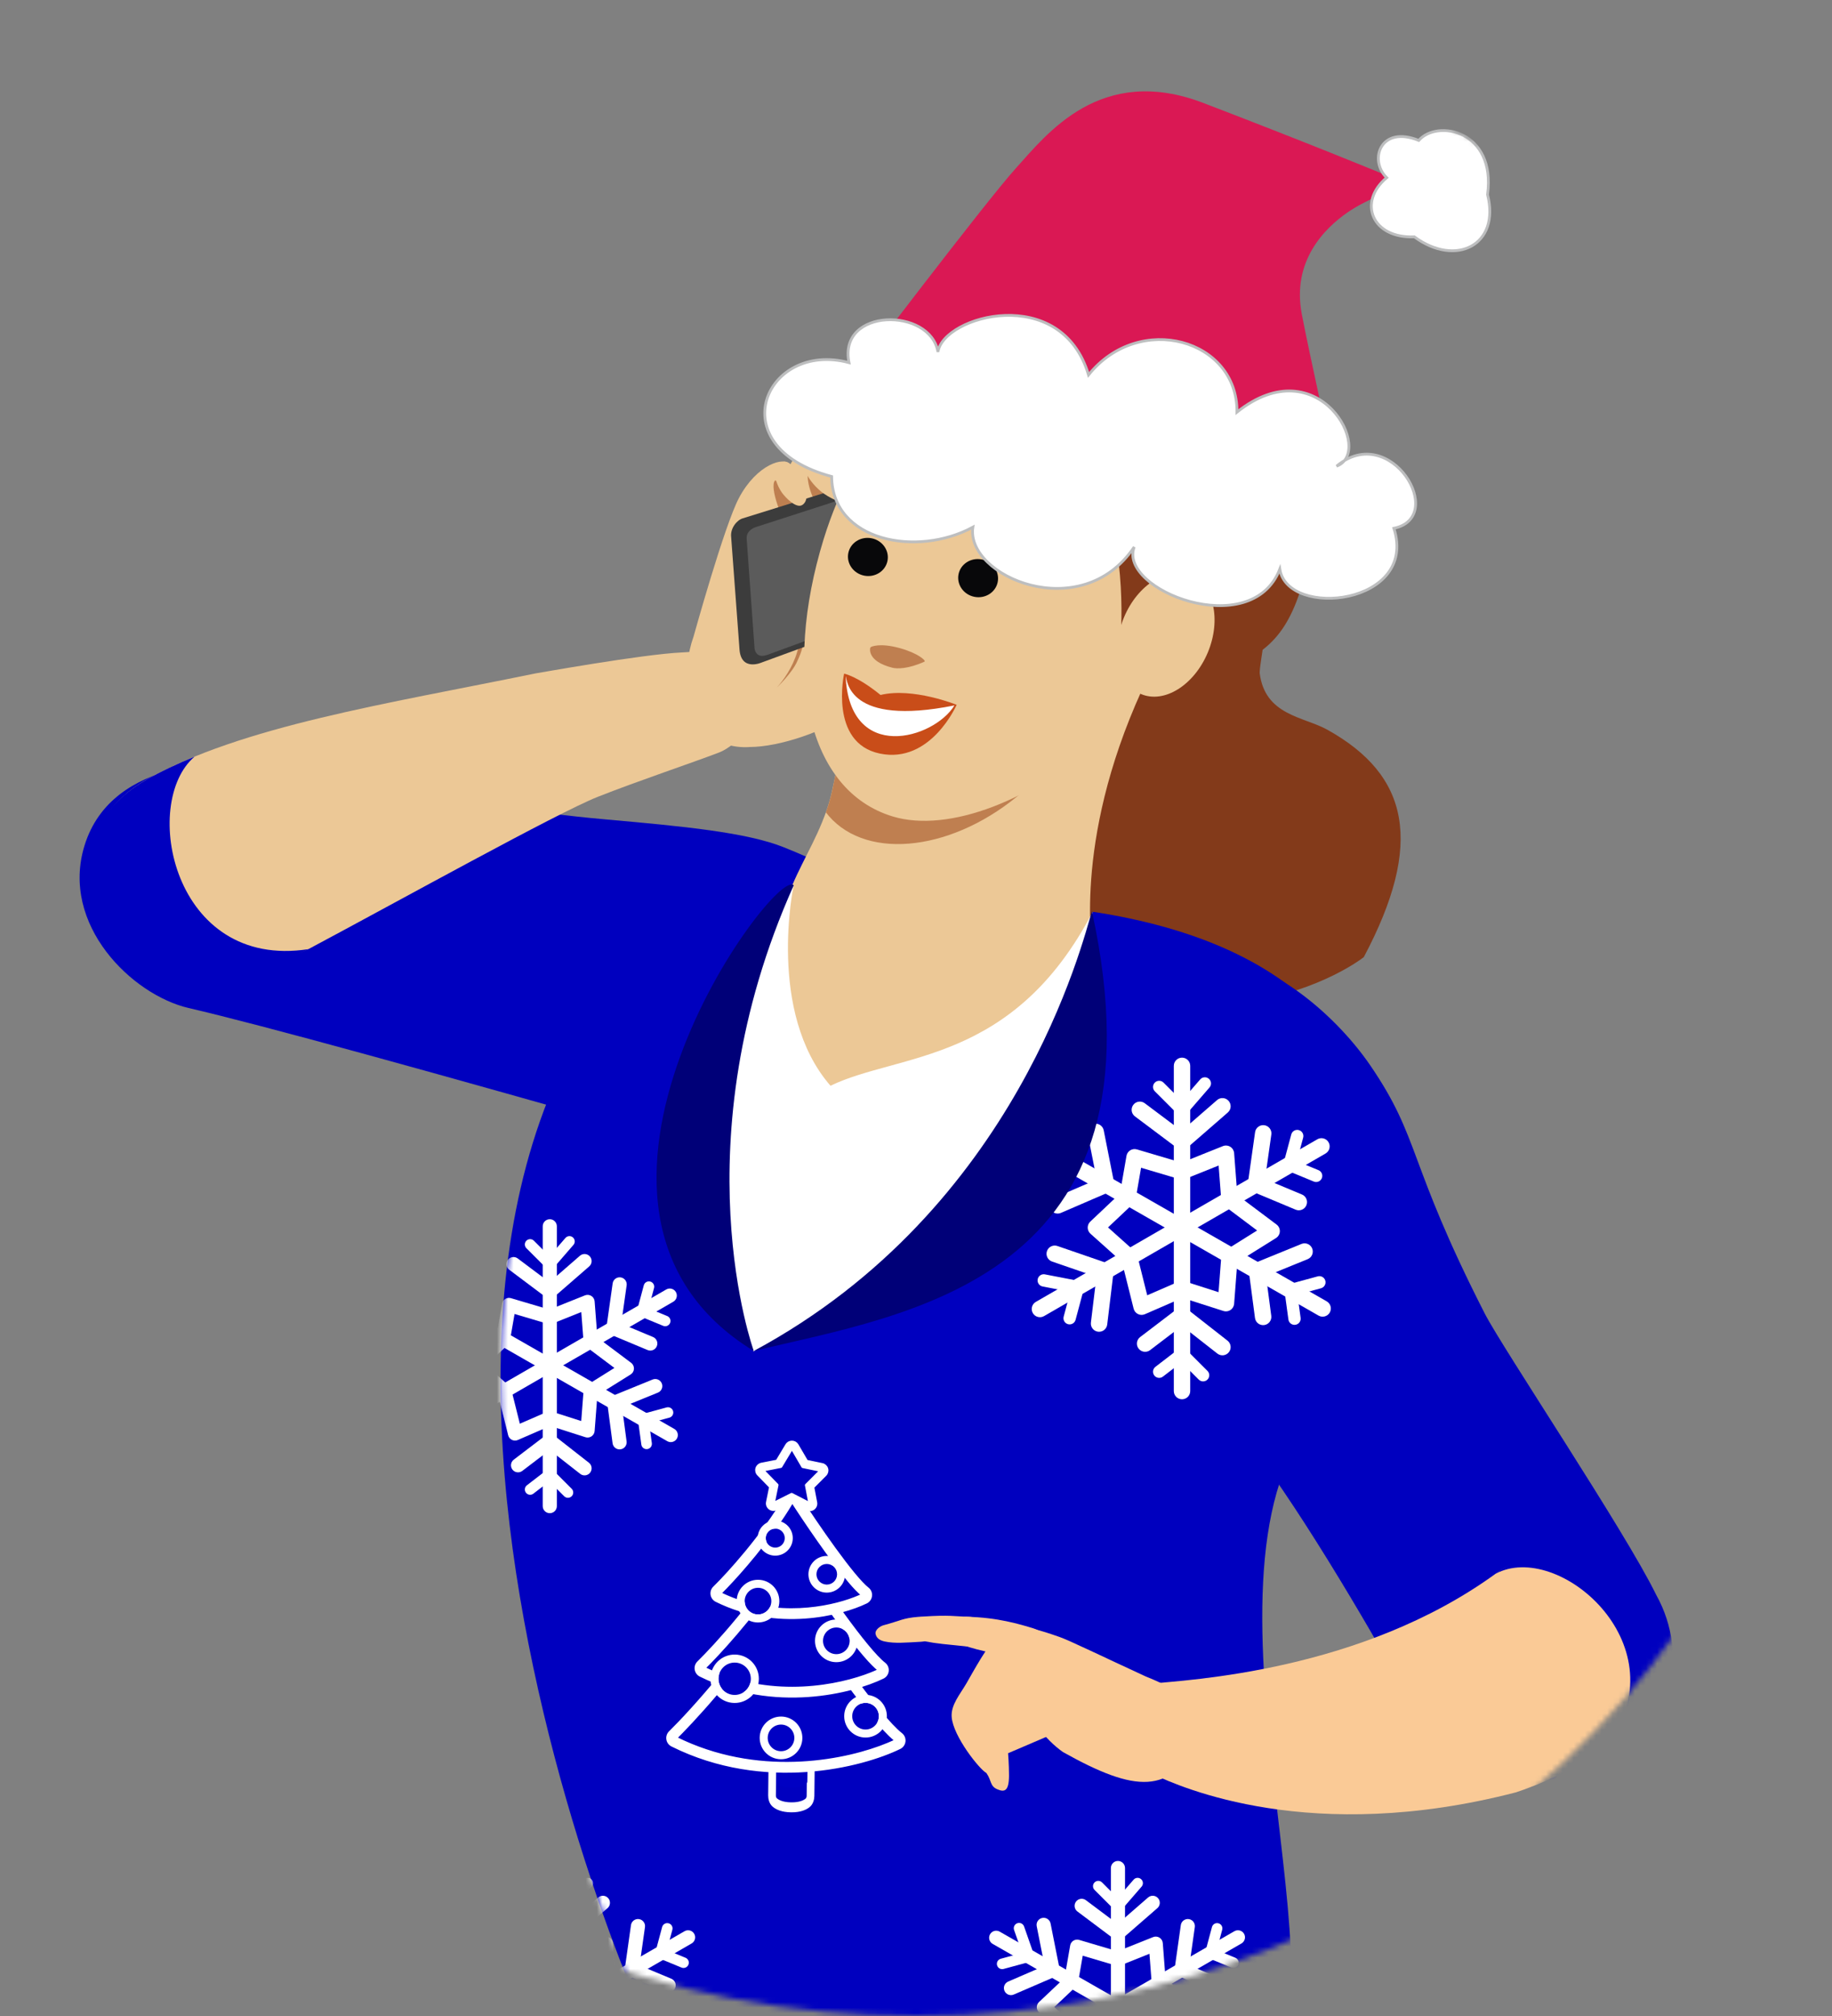 <svg width="330" height="363" viewBox="0 0 330 363" fill="none" xmlns="http://www.w3.org/2000/svg">
<rect x="0" y="0" width="330" height="363" fill="#808080" stroke="none"/>
<mask id="mask0_8312_13791" style="mask-type:alpha" maskUnits="userSpaceOnUse" x="0" y="0" width="330" height="363">
<path d="M0.123 205.999C0.246 185.166 4.669 165.148 12.655 146.992C15.235 140.824 21.623 136.867 28.626 136.867L49.5 111C58.96 111 58 107.962 58 99L91.284 77.395C91.284 70.761 58.877 28.171 65.266 25.727C72.018 23.062 115.854 7.228 122.7 5.513C135.288 2.36 164.479 0.528 180.634 0L215.594 5.513C239.287 5.513 237.185 12.623 257.546 21.133C315.525 45.365 330 142.784 330 206.697C330 293.054 256.162 363 165 363C73.838 363 0 293.054 0 206.697L0.123 205.999Z" fill="#ECF5FB"/>
</mask>
<g mask="url(#mask0_8312_13791)">
<path d="M169.49 332.411C209.305 332.411 249.425 369.867 249.725 421.333C247.384 468.47 209.353 424.015 172.292 424.015C120.204 424.021 116.013 425.213 116.013 425.213C116.013 425.213 110.624 334.207 169.49 332.411Z" fill="#20201E"/>
<path d="M108.968 147.532C82.295 145.167 52.634 138.037 47.617 137.528C41.791 136.935 20.243 136.049 15.232 152.226C10.801 166.524 23.812 179.139 33.954 181.498C47.078 184.545 77.026 192.778 122.044 205.62C138.556 216.253 138.76 222.953 159.661 219.319C176.33 216.421 181.706 190.443 176.808 180.989C172.013 171.733 163.493 161.507 141.239 152.58C134.539 149.885 123.193 148.79 108.968 147.532Z" fill="#0000BF"/>
<path d="M26.39 140.374C43.597 130.705 69.504 126.777 96.452 121.257C96.416 121.281 115.749 117.79 122.855 117.479C129.286 117.198 132.938 115.078 135.979 123.472C137.961 128.938 132.728 134.273 129.513 135.5C124.652 137.362 114.958 140.601 107.696 143.469C100.433 146.337 71.988 162.143 55.571 170.891C32.898 181.015 21.564 176.477 17.05 166.478C15.068 162.084 13.182 147.798 26.39 140.374Z" fill="#ECC896"/>
<path d="M26.391 140.376C29.073 138.867 31.971 137.502 35.048 136.245C25.307 144.507 31.073 174.713 55.584 170.899C32.797 182.137 20.828 176.09 16.314 166.091C14.32 161.69 13.183 147.8 26.391 140.376Z" fill="#0000BF"/>
<path d="M160.167 88.809C159.311 90.323 153.198 88.533 153.198 88.533C157.892 97.646 152.713 107.303 155.114 114.098C155.904 116.332 158.581 110.859 164.454 108.674C166.49 107.914 173.357 108.177 173.076 110.081C172.71 112.584 167.998 112.009 163.34 117.439C159.257 122.199 159.808 123.642 154.282 127.725C148.762 131.815 140.17 134.503 135.087 134.503C135.087 134.503 130.004 135.066 127.184 131.683C123.849 127.683 122.669 120.954 124.938 114.595C124.974 114.494 130.453 94.664 133.123 89.635C136.308 83.636 141.29 82.091 142.361 83.672C143.631 80.929 146.013 80.582 147.947 81.995C150.228 83.66 150.157 83.917 150.701 85.132C151.492 82.39 152.599 80.923 153.893 80.433C156.162 79.582 162.634 84.444 160.167 88.809Z" fill="#ECC896"/>
<path d="M143.613 119.049C142.775 121.067 139.955 123.785 139.955 123.785C142.146 121.336 146.894 114.337 141.745 108.129C141.751 108.129 147.307 111.427 143.613 119.049Z" fill="#BE7F50"/>
<path d="M152.031 90.468C151.391 90.186 146.092 83.858 145.823 84.259C144.691 85.954 146.721 91.001 147.517 91.037C148.307 91.067 152.031 90.468 152.031 90.468Z" fill="#BE7F50"/>
<path d="M161.633 89.336C160.993 89.055 153.67 82.888 153.503 83.343C153.168 84.253 155.197 90.995 155.987 91.031C156.778 91.067 161.633 89.336 161.633 89.336Z" fill="#BE7F50"/>
<path d="M146.172 93.288C145.573 92.922 139.957 86.175 139.616 86.516C138.484 87.648 141.095 94.275 141.873 94.419C142.652 94.563 146.172 93.288 146.172 93.288Z" fill="#BE7F50"/>
<path d="M137.184 119.297C137.184 119.297 166.515 108.568 176.286 104.975C176.837 104.736 178.399 104.011 178.34 101.796L177.645 83.362C177.645 83.362 177.477 79.835 174.58 80.632L133.807 93.33C132.789 93.606 131.508 95.091 131.705 96.719L133.202 116.854C133.448 120.967 137.184 119.297 137.184 119.297Z" fill="#3C3C3C"/>
<path d="M134.51 97.167C134.337 95.718 135.51 95.072 136.414 94.82L159.854 87.252L174.163 82.63C175.684 82.211 176.66 82.546 176.858 84.109L177.522 101.777C177.582 103.579 176.193 104.118 175.684 104.304C172.349 105.477 166.668 107.531 160.722 109.692C149.867 113.638 138.127 117.949 138.127 117.949C136.678 118.386 136.097 117.727 135.923 116.811L134.51 97.167Z" fill="#5B5B5B"/>
<path d="M171.207 79.887C172.123 81.683 169.046 83.623 167.801 84.06C165.19 84.976 158.969 85 160.442 82.671C161.568 80.887 170.525 78.558 171.207 79.887Z" fill="#ECC896"/>
<path d="M163.409 87.875C163.176 89.414 159.23 88.27 158.075 87.695C155.327 86.336 151.591 82.762 153.758 80.601C155.369 78.996 163.954 84.229 163.409 87.875Z" fill="#ECC896"/>
<path d="M153.2 90.507C152.278 91.13 149.165 89.567 147.872 88.483C145.321 86.352 143.429 82.921 146.159 81.532C148.189 80.508 155.835 88.735 153.2 90.507Z" fill="#ECC896"/>
<path d="M144.601 90.872C143.463 91.728 141.451 89.531 140.9 88.777C139.595 86.974 138.631 83.544 141.188 83.125C143.086 82.813 146.84 89.19 144.601 90.872Z" fill="#ECC896"/>
<path d="M245.661 172.341C240.988 175.921 208.229 196.237 161.005 158.797C147.813 148.335 142.915 113.316 169.118 90.01C178.85 81.355 196.075 75.456 214.789 86.028C233.592 97.452 227.053 115.827 226.904 121.17C227.854 128.85 234.822 129.015 239.092 131.394C253.849 139.6 256.529 151.855 245.661 172.341Z" fill="#833A1A"/>
<path d="M157.851 102.751C155.989 108.403 151.02 138.411 149.541 143.817C147.924 149.727 144.751 154.558 142.775 159.258C132.387 183.931 119.377 193.499 129.059 204.366C146.439 223.878 197.301 178.932 196.534 168.904C195.912 160.719 195.642 136.034 216.597 104.9C223.692 87.939 167.389 73.797 157.851 102.751Z" fill="#ECC896"/>
<path d="M184.255 142.532C172.077 153.142 156.433 155.117 149.314 146.945C149.122 146.723 148.943 146.502 148.769 146.268C149.056 145.466 149.32 144.652 149.547 143.813C150.481 140.401 152.804 127.187 154.858 116.482C155.972 115.261 157.169 114.075 158.468 112.937C170.646 102.328 186.291 100.352 193.41 108.525C200.528 116.697 196.433 131.923 184.255 142.532Z" fill="#BF7F50"/>
<path d="M142.961 159.427C142.961 159.427 138.076 182.25 149.595 195.5C161.917 189.542 182.471 191.71 196.84 164.169C206.587 177.796 193.397 245.828 141.381 251.702C89.364 257.575 117.085 159.163 142.961 159.427Z" fill="white"/>
<path d="M135.717 243.334C121.582 209.452 135.837 171.469 142.962 159.381C130.389 157.585 128.892 158.842 122.605 164.171C51.956 224.043 118.031 373.897 122.605 376.118C146.033 387.494 199.571 389.206 226.873 373.334C244.744 362.946 212.97 284.765 236.362 255.775C249.989 238.885 271.088 175.547 196.847 164.171C193.362 182.965 181.07 221.995 135.717 243.334Z" fill="#0000BF"/>
<mask id="mask1_8312_13791" style="mask-type:alpha" maskUnits="userSpaceOnUse" x="90" y="158" width="160" height="227">
<path d="M135.717 243.334C121.581 209.452 135.837 171.47 142.962 159.381C130.388 157.585 128.892 158.843 122.605 164.171C51.956 224.043 118.031 373.897 122.605 376.118C146.033 387.494 199.571 389.206 226.872 373.334C244.744 362.946 212.97 284.765 236.362 255.775C249.989 238.885 271.088 175.547 196.846 164.171C193.362 182.965 181.07 221.996 135.717 243.334Z" fill="#0000BF"/>
</mask>
<g mask="url(#mask1_8312_13791)">
<g clip-path="url(#clip0_8312_13791)">
<path d="M145.534 313.214C145.538 312.815 145.219 312.488 144.82 312.483L140.487 312.435C140.088 312.43 139.761 312.75 139.757 313.149L139.671 320.836C139.669 321.002 139.726 321.164 139.864 321.256C140.184 321.473 140.952 321.829 142.548 321.847C144.145 321.865 144.921 321.526 145.246 321.317C145.385 321.227 145.446 321.067 145.448 320.901L145.534 313.214Z" fill="#0000C3"/>
<path fill-rule="evenodd" clip-rule="evenodd" d="M144.749 311.096L140.59 311.05C139.441 311.037 138.496 312.232 138.48 313.718L138.373 323.268C138.366 323.854 138.522 324.735 139.163 325.295C139.747 325.804 140.766 326.305 142.499 326.325C144.231 326.344 145.261 325.866 145.857 325.37C146.509 324.825 146.685 323.947 146.692 323.361L146.799 313.811C146.815 312.325 145.898 311.109 144.749 311.096ZM144.729 312.891C145.112 312.895 145.418 313.3 145.412 313.796L145.305 323.346C145.303 323.552 145.244 323.751 145.11 323.863C144.797 324.124 144.052 324.548 142.519 324.53C140.986 324.513 140.25 324.073 139.943 323.805C139.811 323.69 139.757 323.49 139.759 323.284L139.866 313.734C139.872 313.238 140.187 312.84 140.57 312.844L144.729 312.891Z" fill="white"/>
<path fill-rule="evenodd" clip-rule="evenodd" d="M144.761 315.733C144.362 315.728 144.035 316.048 144.031 316.447L143.983 320.735C143.978 321.133 144.298 321.46 144.697 321.465C145.096 321.469 145.423 321.15 145.427 320.751L145.475 316.463C145.48 316.064 145.16 315.737 144.761 315.733Z" fill="#0000C3"/>
<path d="M161.421 313.394C156.999 309.983 146.533 294.552 141.852 287.262C135.316 298.395 125.696 309.025 121.703 312.949C137.781 320.973 154.881 316.589 161.421 313.394Z" fill="#0000C3"/>
<path fill-rule="evenodd" clip-rule="evenodd" d="M141.824 285.818C141.322 285.828 140.861 286.098 140.607 286.531C134.157 297.517 124.63 308.048 120.691 311.919C120.358 312.246 120.204 312.714 120.277 313.175C120.35 313.636 120.641 314.033 121.058 314.242C137.669 322.531 155.263 318.01 162.055 314.692C162.504 314.473 162.807 314.037 162.858 313.54C162.908 313.043 162.699 312.555 162.303 312.25C161.339 311.507 159.946 310.017 158.272 307.98C156.622 305.972 154.772 303.522 152.904 300.937C149.169 295.768 145.397 290.11 143.068 286.482C142.796 286.06 142.325 285.808 141.824 285.818ZM161.421 313.394C160.979 313.61 160.489 313.831 159.955 314.054C152.802 317.03 137.664 320.228 123.089 313.609C122.626 313.399 122.164 313.179 121.703 312.949C122.026 312.632 122.386 312.27 122.778 311.868C127.032 307.508 135.077 298.368 141.024 288.644C141.305 288.185 141.581 287.724 141.852 287.262C142.125 287.688 142.418 288.141 142.728 288.617C147.307 295.656 155.667 307.864 160.246 312.352C160.673 312.769 161.066 313.12 161.421 313.394Z" fill="white" stroke="white" stroke-width="0.5" stroke-linecap="round" stroke-linejoin="round"/>
<path d="M158.403 300.723C154.886 298.025 146.559 285.818 142.836 280.051C137.637 288.857 129.986 297.266 126.81 300.37C139.599 306.718 153.201 303.251 158.403 300.723Z" fill="#0000C3"/>
<path fill-rule="evenodd" clip-rule="evenodd" d="M142.807 278.607C142.306 278.617 141.847 278.886 141.592 279.317C136.48 287.976 128.922 296.286 125.8 299.337C125.465 299.664 125.31 300.133 125.383 300.595C125.456 301.057 125.748 301.455 126.167 301.663C139.488 308.275 153.581 304.672 159.034 302.023C159.485 301.804 159.79 301.367 159.84 300.869C159.891 300.371 159.68 299.882 159.282 299.577C158.545 299.012 157.455 297.857 156.124 296.246C154.817 294.664 153.349 292.731 151.865 290.689C148.898 286.605 145.901 282.134 144.049 279.268C143.778 278.847 143.308 278.597 142.807 278.607ZM158.403 300.723C157.968 300.935 157.475 301.153 156.928 301.371C151.17 303.667 139.502 305.995 128.204 301.022C127.739 300.817 127.274 300.6 126.81 300.37C127.126 300.06 127.488 299.698 127.887 299.288C131.279 295.799 137.394 288.846 142.004 281.424C142.288 280.968 142.565 280.51 142.836 280.051C143.106 280.469 143.399 280.92 143.713 281.399C147.315 286.887 153.615 296.015 157.24 299.672C157.668 300.104 158.059 300.459 158.403 300.723Z" fill="white" stroke="white" stroke-width="0.5" stroke-linecap="round" stroke-linejoin="round"/>
<path d="M155.395 287.188C152.531 284.99 145.751 275.043 142.719 270.345C138.486 277.52 132.255 284.371 129.669 286.9C140.083 292.073 151.159 289.248 155.395 287.188Z" fill="#0000C3"/>
<path fill-rule="evenodd" clip-rule="evenodd" d="M142.69 268.901C142.189 268.911 141.729 269.18 141.475 269.611C137.328 276.64 131.191 283.392 128.659 285.868C128.324 286.195 128.169 286.664 128.242 287.126C128.315 287.588 128.607 287.986 129.026 288.194C139.971 293.63 151.539 290.669 156.026 288.488C156.477 288.269 156.781 287.832 156.832 287.334C156.882 286.836 156.672 286.348 156.274 286.043C155.7 285.602 154.829 284.682 153.746 283.37C152.687 282.087 151.495 280.517 150.288 278.855C147.876 275.533 145.438 271.895 143.933 269.562C143.661 269.141 143.191 268.891 142.69 268.901ZM155.395 287.188C154.968 287.396 154.473 287.611 153.915 287.825C149.183 289.64 140.007 291.371 131.068 287.547C130.601 287.347 130.134 287.132 129.669 286.9C129.978 286.598 130.339 286.234 130.742 285.816C133.5 282.953 138.238 277.527 141.885 271.714C142.17 271.26 142.449 270.803 142.719 270.345C142.984 270.756 143.279 271.208 143.596 271.691C146.486 276.084 151.326 283.082 154.249 286.127C154.676 286.572 155.062 286.933 155.395 287.188Z" fill="white" stroke="white" stroke-width="0.5" stroke-linecap="round" stroke-linejoin="round"/>
<path d="M134.141 288.272C134.126 289.597 135.189 290.683 136.514 290.698C137.839 290.713 138.925 289.65 138.94 288.325C138.954 287 137.892 285.914 136.567 285.899C135.242 285.885 134.156 286.947 134.141 288.272Z" fill="#0000C3"/>
<path fill-rule="evenodd" clip-rule="evenodd" d="M132.697 288.255C132.673 290.378 134.375 292.118 136.497 292.142C138.62 292.166 140.36 290.464 140.384 288.342C140.408 286.219 138.706 284.479 136.583 284.455C134.461 284.431 132.721 286.133 132.697 288.255ZM136.514 290.698C135.189 290.683 134.126 289.597 134.141 288.272C134.156 286.947 135.242 285.885 136.567 285.899C137.892 285.914 138.954 287 138.94 288.325C138.925 289.65 137.839 290.713 136.514 290.698Z" fill="white"/>
<path d="M147.069 283.442C147.058 284.468 147.88 285.309 148.906 285.321C149.932 285.332 150.773 284.51 150.784 283.484C150.796 282.458 149.974 281.617 148.948 281.606C147.922 281.594 147.081 282.417 147.069 283.442Z" fill="#0000C3"/>
<path fill-rule="evenodd" clip-rule="evenodd" d="M145.625 283.426C145.605 285.25 147.066 286.745 148.89 286.765C150.713 286.785 152.208 285.324 152.229 283.5C152.249 281.677 150.787 280.182 148.964 280.161C147.14 280.141 145.645 281.603 145.625 283.426ZM148.906 285.321C147.88 285.309 147.058 284.468 147.069 283.442C147.081 282.417 147.922 281.594 148.948 281.606C149.974 281.617 150.796 282.458 150.784 283.484C150.773 284.51 149.932 285.332 148.906 285.321Z" fill="white"/>
<path d="M148.251 295.421C148.236 296.746 149.299 297.832 150.624 297.847C151.949 297.862 153.035 296.8 153.05 295.475C153.064 294.15 152.002 293.064 150.677 293.049C149.352 293.034 148.266 294.096 148.251 295.421Z" fill="#0000C3"/>
<path fill-rule="evenodd" clip-rule="evenodd" d="M146.807 295.405C146.783 297.528 148.485 299.268 150.607 299.291C152.73 299.315 154.47 297.614 154.494 295.491C154.518 293.368 152.816 291.628 150.693 291.605C148.571 291.581 146.831 293.282 146.807 295.405ZM150.624 297.847C149.299 297.832 148.236 296.746 148.251 295.421C148.266 294.096 149.352 293.034 150.677 293.049C152.002 293.064 153.064 294.15 153.05 295.475C153.035 296.8 151.949 297.862 150.624 297.847Z" fill="white"/>
<path d="M129.422 302.245C129.404 303.854 130.693 305.173 132.302 305.191C133.911 305.209 135.23 303.919 135.248 302.31C135.266 300.701 133.976 299.382 132.367 299.364C130.758 299.346 129.44 300.636 129.422 302.245Z" fill="#0000C3"/>
<path fill-rule="evenodd" clip-rule="evenodd" d="M127.977 302.229C127.95 304.635 129.879 306.608 132.286 306.635C134.693 306.662 136.665 304.733 136.692 302.326C136.719 299.92 134.79 297.947 132.384 297.92C129.977 297.893 128.004 299.822 127.977 302.229ZM132.302 305.191C130.693 305.173 129.404 303.854 129.422 302.245C129.44 300.636 130.758 299.346 132.367 299.364C133.976 299.382 135.266 300.701 135.248 302.31C135.23 303.919 133.911 305.209 132.302 305.191Z" fill="white"/>
<path d="M138.288 312.898C138.273 314.223 139.335 315.31 140.66 315.324C141.985 315.339 143.071 314.277 143.086 312.952C143.101 311.627 142.039 310.541 140.714 310.526C139.389 310.511 138.303 311.573 138.288 312.898Z" fill="#0000C3"/>
<path fill-rule="evenodd" clip-rule="evenodd" d="M136.843 312.882C136.82 315.005 138.521 316.745 140.644 316.769C142.767 316.792 144.507 315.091 144.53 312.968C144.554 310.846 142.853 309.106 140.73 309.082C138.607 309.058 136.867 310.76 136.843 312.882ZM140.66 315.324C139.335 315.31 138.273 314.223 138.288 312.898C138.303 311.573 139.389 310.511 140.714 310.526C142.039 310.541 143.101 311.627 143.086 312.952C143.071 314.277 141.985 315.339 140.66 315.324Z" fill="white"/>
<path d="M153.512 308.992C153.497 310.317 154.559 311.403 155.884 311.418C157.209 311.433 158.295 310.371 158.31 309.046C158.325 307.721 157.263 306.635 155.938 306.62C154.613 306.605 153.527 307.667 153.512 308.992Z" fill="#0000C3"/>
<path fill-rule="evenodd" clip-rule="evenodd" d="M152.067 308.976C152.044 311.099 153.745 312.839 155.868 312.862C157.991 312.886 159.731 311.185 159.754 309.062C159.778 306.939 158.077 305.199 155.954 305.176C153.831 305.152 152.091 306.853 152.067 308.976ZM155.884 311.418C154.559 311.403 153.497 310.317 153.512 308.992C153.527 307.667 154.613 306.605 155.938 306.62C157.263 306.635 158.325 307.721 158.31 309.046C158.295 310.371 157.209 311.433 155.884 311.418Z" fill="white"/>
<path d="M137.932 276.932C137.921 277.879 138.68 278.655 139.626 278.665C140.573 278.676 141.348 277.917 141.359 276.971C141.37 276.024 140.611 275.248 139.665 275.238C138.718 275.227 137.942 275.986 137.932 276.932Z" fill="#0000C3"/>
<path fill-rule="evenodd" clip-rule="evenodd" d="M136.487 276.916C136.468 278.66 137.866 280.09 139.61 280.11C141.354 280.129 142.784 278.731 142.803 276.987C142.823 275.243 141.425 273.813 139.681 273.794C137.937 273.774 136.507 275.172 136.487 276.916ZM139.626 278.665C138.68 278.655 137.921 277.879 137.932 276.932C137.942 275.986 138.718 275.227 139.664 275.238C140.611 275.248 141.37 276.024 141.359 276.971C141.348 277.917 140.573 278.676 139.626 278.665Z" fill="white"/>
<path d="M146.044 267.413L143.894 266.964L143.254 265.869L142.614 264.774L141.309 266.949L139.153 267.373L140.866 269.129L140.422 271.308L142.582 270.23L144.729 271.334L144.311 269.149L146.044 267.413Z" fill="#0000BF"/>
<path fill-rule="evenodd" clip-rule="evenodd" d="M144.599 264.086L142.65 260.751L140.663 264.063L137.378 264.709L139.987 267.384L139.311 270.704L142.602 269.061L145.872 270.742L145.236 267.414L147.876 264.77L144.599 264.086ZM146.426 267.78L148.654 265.548C148.939 265.262 149.045 264.843 148.93 264.456C148.814 264.069 148.496 263.776 148.1 263.694L145.302 263.109L143.6 260.196C143.404 259.86 143.045 259.653 142.657 259.651C142.268 259.648 141.907 259.851 141.707 260.185L139.971 263.078L137.166 263.629C136.77 263.707 136.448 263.996 136.328 264.382C136.208 264.767 136.309 265.188 136.591 265.477L138.793 267.735L138.233 270.485C138.149 270.897 138.308 271.321 138.642 271.577C138.976 271.833 139.426 271.876 139.803 271.688L142.594 270.294L145.369 271.721C145.743 271.913 146.195 271.875 146.531 271.623C146.868 271.371 147.032 270.949 146.953 270.536L146.426 267.78Z" fill="white" stroke="white" stroke-width="0.5" stroke-linecap="round" stroke-linejoin="round"/>
</g>
<path fill-rule="evenodd" clip-rule="evenodd" d="M114.771 235.897C114.647 236.36 114.886 236.843 115.329 237.026L119.458 238.73C119.945 238.932 120.503 238.7 120.704 238.212C120.905 237.725 120.673 237.167 120.186 236.966L116.832 235.581L117.811 231.926C117.948 231.417 117.645 230.894 117.136 230.758C116.627 230.621 116.104 230.923 115.968 231.432L114.771 235.897Z" fill="white"/>
<path fill-rule="evenodd" clip-rule="evenodd" d="M115.615 254.633C115.152 254.759 114.855 255.208 114.92 255.683L115.524 260.109C115.596 260.631 116.077 260.997 116.599 260.925C117.121 260.854 117.487 260.373 117.416 259.851L116.924 256.255L120.576 255.262C121.084 255.124 121.384 254.599 121.246 254.091C121.108 253.582 120.583 253.282 120.075 253.42L115.615 254.633Z" fill="white"/>
<path fill-rule="evenodd" clip-rule="evenodd" d="M103.199 222.809C102.801 222.464 102.198 222.507 101.853 222.905L98.984 226.216L96.168 223.4C95.795 223.027 95.191 223.027 94.818 223.4C94.445 223.773 94.445 224.377 94.818 224.75L98.359 228.29C98.546 228.477 98.803 228.578 99.067 228.569C99.332 228.56 99.581 228.44 99.755 228.24L103.295 224.155C103.64 223.757 103.597 223.154 103.199 222.809Z" fill="white"/>
<path fill-rule="evenodd" clip-rule="evenodd" d="M99.708 264.797C99.369 264.458 98.832 264.423 98.452 264.715L94.911 267.439C94.493 267.76 94.415 268.359 94.737 268.777C95.058 269.195 95.657 269.273 96.075 268.952L98.951 266.739L101.627 269.415C102 269.787 102.604 269.787 102.976 269.415C103.349 269.042 103.349 268.438 102.976 268.065L99.708 264.797Z" fill="white"/>
<path fill-rule="evenodd" clip-rule="evenodd" d="M75.91 259.113C76.261 259.721 77.04 259.93 77.648 259.579L121.283 234.386C121.891 234.035 122.1 233.257 121.748 232.648C121.397 232.04 120.619 231.831 120.01 232.182L76.376 257.375C75.767 257.726 75.559 258.504 75.91 259.113Z" fill="white"/>
<path fill-rule="evenodd" clip-rule="evenodd" d="M78.102 249.505C77.873 250.17 78.226 250.894 78.891 251.123L85.768 253.489L84.913 260.58C84.829 261.278 85.327 261.912 86.024 261.996C86.722 262.08 87.356 261.582 87.44 260.885L88.417 252.773C88.489 252.177 88.135 251.613 87.568 251.418L79.719 248.716C79.054 248.488 78.33 248.841 78.102 249.505Z" fill="white"/>
<path fill-rule="evenodd" clip-rule="evenodd" d="M109.244 238.961C109.163 239.534 109.479 240.09 110.013 240.313L116.647 243.087C117.295 243.359 118.04 243.053 118.311 242.404C118.583 241.756 118.277 241.011 117.629 240.74L111.902 238.344L112.877 231.441C112.976 230.746 112.492 230.102 111.796 230.003C111.1 229.905 110.456 230.389 110.358 231.085L109.244 238.961Z" fill="white"/>
<path fill-rule="evenodd" clip-rule="evenodd" d="M75.996 232.733C75.647 233.343 75.859 234.121 76.469 234.47L120.196 259.499C120.806 259.848 121.584 259.637 121.933 259.027C122.282 258.417 122.07 257.64 121.461 257.291L77.733 232.261C77.123 231.912 76.345 232.123 75.996 232.733Z" fill="white"/>
<path fill-rule="evenodd" clip-rule="evenodd" d="M85.401 229.793C84.712 229.929 84.264 230.599 84.401 231.288L85.816 238.422L79.258 241.252C78.613 241.531 78.316 242.279 78.594 242.925C78.873 243.57 79.622 243.867 80.267 243.589L87.769 240.351C88.319 240.114 88.629 239.524 88.512 238.935L86.897 230.793C86.76 230.104 86.09 229.656 85.401 229.793Z" fill="white"/>
<path fill-rule="evenodd" clip-rule="evenodd" d="M110.185 251.399C109.649 251.617 109.328 252.17 109.403 252.744L110.344 259.872C110.436 260.569 111.075 261.059 111.772 260.967C112.469 260.875 112.959 260.236 112.867 259.539L112.055 253.385L118.511 250.754C119.162 250.489 119.475 249.747 119.209 249.096C118.944 248.445 118.202 248.133 117.551 248.398L110.185 251.399Z" fill="white"/>
<path fill-rule="evenodd" clip-rule="evenodd" d="M99.034 219.534C98.331 219.534 97.761 220.104 97.761 220.806V271.191C97.761 271.894 98.331 272.463 99.034 272.463C99.736 272.463 100.306 271.894 100.306 271.191V220.806C100.306 220.104 99.736 219.534 99.034 219.534Z" fill="white"/>
<path fill-rule="evenodd" clip-rule="evenodd" d="M106.258 226.236C105.797 225.705 104.993 225.649 104.463 226.11L98.975 230.883L93.261 226.597C92.698 226.176 91.901 226.29 91.479 226.852C91.058 227.414 91.172 228.212 91.734 228.633L98.27 233.535C98.75 233.895 99.416 233.871 99.868 233.478L106.133 228.031C106.663 227.57 106.719 226.766 106.258 226.236Z" fill="white"/>
<path fill-rule="evenodd" clip-rule="evenodd" d="M99.818 258.478C99.362 258.121 98.723 258.117 98.262 258.468L92.543 262.826C91.984 263.251 91.876 264.05 92.302 264.609C92.728 265.168 93.526 265.276 94.085 264.85L99.023 261.088L104.513 265.384C105.067 265.817 105.867 265.72 106.3 265.167C106.733 264.613 106.635 263.813 106.082 263.38L99.818 258.478Z" fill="white"/>
<path fill-rule="evenodd" clip-rule="evenodd" d="M106.515 233.344C106.171 233.13 105.746 233.092 105.37 233.243L98.971 235.802L92.042 233.749C91.694 233.645 91.318 233.696 91.009 233.887C90.701 234.079 90.489 234.393 90.427 234.751L89.41 240.598L84.815 244.938C84.556 245.182 84.411 245.524 84.416 245.88C84.421 246.236 84.575 246.573 84.84 246.811L89.724 251.18L91.535 258.427C91.626 258.79 91.872 259.094 92.207 259.26C92.543 259.425 92.934 259.434 93.277 259.285L99.102 256.753L105.455 258.785C105.825 258.904 106.23 258.847 106.553 258.629C106.875 258.412 107.081 258.059 107.111 257.671L107.606 251.231L113.598 247.486C113.954 247.264 114.177 246.88 114.195 246.461C114.212 246.042 114.022 245.641 113.687 245.389L107.611 240.833L107.111 234.326C107.08 233.923 106.859 233.558 106.515 233.344ZM104.706 236.249L105.118 241.603C105.146 241.968 105.331 242.303 105.624 242.523L110.675 246.312L105.713 249.413C105.37 249.628 105.149 249.992 105.118 250.395L104.697 255.871L99.421 254.183C99.127 254.089 98.809 254.105 98.526 254.228L93.64 256.352L92.097 250.184C92.036 249.937 91.901 249.714 91.712 249.544L87.568 245.837L91.464 242.158C91.664 241.969 91.797 241.721 91.844 241.451L92.689 236.595L98.672 238.367C98.947 238.449 99.24 238.435 99.506 238.329L104.706 236.249Z" fill="white"/>
<path fill-rule="evenodd" clip-rule="evenodd" d="M217.116 351.446C216.991 351.909 217.23 352.393 217.673 352.575L221.802 354.28C222.289 354.481 222.847 354.249 223.048 353.762C223.249 353.275 223.018 352.717 222.53 352.516L219.176 351.131L220.155 347.476C220.292 346.967 219.99 346.443 219.481 346.307C218.971 346.171 218.448 346.473 218.312 346.982L217.116 351.446Z" fill="white"/>
<path fill-rule="evenodd" clip-rule="evenodd" d="M183.252 346.295C182.755 346.469 182.493 347.013 182.667 347.511L184.115 351.646L180.272 352.691C179.764 352.829 179.464 353.353 179.602 353.862C179.74 354.37 180.265 354.671 180.773 354.532L185.605 353.218C185.86 353.149 186.076 352.976 186.199 352.742C186.322 352.507 186.343 352.232 186.255 351.982L184.468 346.88C184.294 346.382 183.75 346.12 183.252 346.295Z" fill="white"/>
<path fill-rule="evenodd" clip-rule="evenodd" d="M205.543 338.358C205.145 338.013 204.542 338.056 204.197 338.454L201.328 341.765L198.512 338.949C198.139 338.577 197.535 338.577 197.162 338.949C196.79 339.322 196.79 339.926 197.162 340.299L200.703 343.839C200.89 344.027 201.147 344.128 201.412 344.118C201.676 344.109 201.925 343.99 202.099 343.79L205.639 339.704C205.985 339.306 205.942 338.703 205.543 338.358Z" fill="white"/>
<path fill-rule="evenodd" clip-rule="evenodd" d="M178.254 374.662C178.606 375.271 179.384 375.479 179.993 375.128L223.627 349.936C224.235 349.584 224.444 348.806 224.093 348.198C223.741 347.589 222.963 347.38 222.354 347.732L178.72 372.924C178.112 373.275 177.903 374.054 178.254 374.662Z" fill="white"/>
<path fill-rule="evenodd" clip-rule="evenodd" d="M180.446 365.055C180.217 365.719 180.57 366.443 181.235 366.672L188.112 369.039L187.258 376.13C187.174 376.827 187.671 377.461 188.369 377.545C189.066 377.629 189.7 377.132 189.784 376.434L190.761 368.322C190.833 367.727 190.479 367.162 189.912 366.967L182.063 364.266C181.399 364.037 180.674 364.39 180.446 365.055Z" fill="white"/>
<path fill-rule="evenodd" clip-rule="evenodd" d="M211.588 354.511C211.507 355.084 211.823 355.639 212.357 355.863L218.991 358.637C219.639 358.908 220.385 358.602 220.656 357.954C220.927 357.306 220.621 356.56 219.973 356.289L214.246 353.894L215.222 346.991C215.32 346.295 214.836 345.651 214.14 345.553C213.444 345.454 212.8 345.939 212.702 346.635L211.588 354.511Z" fill="white"/>
<path fill-rule="evenodd" clip-rule="evenodd" d="M178.341 348.283C177.991 348.893 178.203 349.67 178.813 350.019L222.541 375.049C223.151 375.398 223.928 375.186 224.277 374.576C224.626 373.966 224.415 373.189 223.805 372.84L180.077 347.81C179.467 347.461 178.69 347.673 178.341 348.283Z" fill="white"/>
<path fill-rule="evenodd" clip-rule="evenodd" d="M187.745 345.342C187.056 345.479 186.608 346.148 186.745 346.838L188.16 353.972L181.603 356.802C180.957 357.08 180.66 357.829 180.939 358.474C181.217 359.119 181.966 359.417 182.611 359.138L190.113 355.901C190.663 355.663 190.973 355.073 190.857 354.485L189.241 346.342C189.104 345.653 188.435 345.205 187.745 345.342Z" fill="white"/>
<path fill-rule="evenodd" clip-rule="evenodd" d="M212.529 366.948C211.993 367.167 211.672 367.719 211.747 368.293L212.688 375.422C212.78 376.118 213.419 376.608 214.116 376.517C214.813 376.425 215.303 375.785 215.211 375.089L214.399 368.934L220.855 366.304C221.506 366.039 221.819 365.296 221.554 364.645C221.289 363.995 220.546 363.682 219.895 363.947L212.529 366.948Z" fill="white"/>
<path fill-rule="evenodd" clip-rule="evenodd" d="M201.378 335.083C200.675 335.083 200.105 335.653 200.105 336.356V386.74C200.105 387.443 200.675 388.013 201.378 388.013C202.08 388.013 202.65 387.443 202.65 386.74V336.356C202.65 335.653 202.08 335.083 201.378 335.083Z" fill="white"/>
<path fill-rule="evenodd" clip-rule="evenodd" d="M208.602 341.785C208.141 341.255 207.337 341.199 206.807 341.66L201.319 346.432L195.605 342.147C195.043 341.725 194.245 341.839 193.824 342.401C193.402 342.963 193.516 343.761 194.078 344.183L200.614 349.085C201.094 349.445 201.76 349.421 202.213 349.027L208.477 343.58C209.007 343.119 209.063 342.315 208.602 341.785Z" fill="white"/>
<path fill-rule="evenodd" clip-rule="evenodd" d="M208.859 348.893C208.515 348.679 208.09 348.642 207.714 348.792L201.316 351.351L194.386 349.298C194.038 349.195 193.662 349.245 193.354 349.437C193.045 349.628 192.833 349.942 192.771 350.3L191.754 356.147L187.159 360.487C186.9 360.731 186.756 361.073 186.76 361.429C186.765 361.785 186.919 362.123 187.184 362.36L192.068 366.73L193.879 373.976C193.97 374.339 194.216 374.644 194.551 374.809C194.887 374.974 195.278 374.984 195.621 374.835L201.446 372.302L207.799 374.335C208.169 374.453 208.574 374.396 208.897 374.179C209.22 373.962 209.425 373.609 209.455 373.221L209.951 366.78L215.942 363.036C216.298 362.813 216.521 362.43 216.539 362.011C216.557 361.592 216.367 361.191 216.031 360.939L209.956 356.382L209.455 349.876C209.424 349.472 209.203 349.107 208.859 348.893ZM207.051 351.798L207.463 357.152C207.491 357.517 207.675 357.853 207.968 358.072L213.02 361.861L208.057 364.963C207.714 365.177 207.494 365.541 207.463 365.944L207.041 371.421L201.766 369.732C201.472 369.638 201.154 369.654 200.87 369.777L195.984 371.902L194.442 365.733C194.38 365.486 194.246 365.263 194.056 365.094L189.913 361.387L193.809 357.707C194.008 357.519 194.142 357.271 194.189 357L195.033 352.144L201.016 353.917C201.291 353.998 201.585 353.985 201.85 353.878L207.051 351.798Z" fill="white"/>
<path fill-rule="evenodd" clip-rule="evenodd" d="M118.072 351.446C117.948 351.909 118.187 352.393 118.63 352.575L122.759 354.28C123.246 354.481 123.804 354.249 124.005 353.762C124.206 353.275 123.974 352.717 123.487 352.516L120.133 351.131L121.112 347.476C121.249 346.967 120.947 346.443 120.437 346.307C119.928 346.171 119.405 346.473 119.269 346.982L118.072 351.446Z" fill="white"/>
<path fill-rule="evenodd" clip-rule="evenodd" d="M106.5 338.358C106.102 338.013 105.499 338.056 105.154 338.454L102.285 341.765L99.469 338.949C99.096 338.577 98.492 338.577 98.119 338.949C97.747 339.322 97.747 339.926 98.119 340.299L101.66 343.839C101.847 344.027 102.104 344.128 102.369 344.118C102.633 344.109 102.882 343.99 103.056 343.79L106.596 339.704C106.941 339.306 106.898 338.703 106.5 338.358Z" fill="white"/>
<path fill-rule="evenodd" clip-rule="evenodd" d="M79.211 374.662C79.563 375.271 80.341 375.479 80.949 375.128L124.584 349.936C125.192 349.584 125.401 348.806 125.049 348.198C124.698 347.589 123.92 347.38 123.311 347.732L79.677 372.924C79.068 373.275 78.86 374.054 79.211 374.662Z" fill="white"/>
<path fill-rule="evenodd" clip-rule="evenodd" d="M81.403 365.055C81.174 365.719 81.527 366.443 82.192 366.672L89.069 369.039L88.215 376.13C88.13 376.827 88.628 377.461 89.326 377.545C90.023 377.629 90.657 377.132 90.741 376.434L91.718 368.322C91.79 367.727 91.436 367.162 90.869 366.967L83.02 364.266C82.355 364.037 81.631 364.39 81.403 365.055Z" fill="white"/>
<path fill-rule="evenodd" clip-rule="evenodd" d="M112.545 354.511C112.464 355.084 112.78 355.639 113.314 355.863L119.948 358.637C120.596 358.908 121.341 358.602 121.613 357.954C121.884 357.306 121.578 356.56 120.93 356.289L115.203 353.894L116.179 346.991C116.277 346.295 115.793 345.651 115.097 345.553C114.401 345.454 113.757 345.939 113.659 346.635L112.545 354.511Z" fill="white"/>
<path fill-rule="evenodd" clip-rule="evenodd" d="M79.297 348.283C78.948 348.893 79.16 349.67 79.77 350.019L123.498 375.049C124.107 375.398 124.885 375.186 125.234 374.576C125.583 373.966 125.372 373.189 124.762 372.84L81.034 347.81C80.424 347.461 79.647 347.673 79.297 348.283Z" fill="white"/>
<path fill-rule="evenodd" clip-rule="evenodd" d="M88.702 345.342C88.013 345.479 87.565 346.148 87.702 346.838L89.117 353.972L82.56 356.802C81.914 357.08 81.617 357.829 81.895 358.474C82.174 359.119 82.923 359.417 83.568 359.138L91.07 355.901C91.62 355.663 91.93 355.073 91.814 354.485L90.198 346.342C90.061 345.653 89.391 345.205 88.702 345.342Z" fill="white"/>
<path fill-rule="evenodd" clip-rule="evenodd" d="M113.486 366.948C112.95 367.167 112.629 367.719 112.704 368.293L113.645 375.422C113.737 376.118 114.376 376.608 115.073 376.517C115.77 376.425 116.26 375.785 116.168 375.089L115.356 368.934L121.812 366.304C122.463 366.039 122.776 365.296 122.511 364.645C122.245 363.995 121.503 363.682 120.852 363.947L113.486 366.948Z" fill="white"/>
<path fill-rule="evenodd" clip-rule="evenodd" d="M102.335 335.083C101.632 335.083 101.062 335.653 101.062 336.356V386.74C101.062 387.443 101.632 388.013 102.335 388.013C103.037 388.013 103.607 387.443 103.607 386.74V336.356C103.607 335.653 103.037 335.083 102.335 335.083Z" fill="white"/>
<path fill-rule="evenodd" clip-rule="evenodd" d="M109.559 341.785C109.098 341.255 108.294 341.199 107.764 341.66L102.276 346.432L96.562 342.147C96 341.725 95.202 341.839 94.78 342.401C94.359 342.963 94.473 343.761 95.035 344.183L101.571 349.085C102.051 349.445 102.717 349.421 103.17 349.027L109.434 343.58C109.964 343.119 110.02 342.315 109.559 341.785Z" fill="white"/>
<path fill-rule="evenodd" clip-rule="evenodd" d="M109.816 348.893C109.472 348.679 109.047 348.642 108.671 348.792L102.272 351.351L95.343 349.298C94.995 349.195 94.619 349.245 94.311 349.437C94.002 349.628 93.79 349.942 93.728 350.3L92.711 356.147L88.116 360.487C87.857 360.731 87.713 361.073 87.717 361.429C87.722 361.785 87.876 362.123 88.141 362.36L93.025 366.73L94.836 373.976C94.927 374.339 95.173 374.644 95.508 374.809C95.844 374.974 96.235 374.984 96.578 374.835L102.403 372.302L108.756 374.335C109.126 374.453 109.531 374.396 109.854 374.179C110.177 373.962 110.382 373.609 110.412 373.221L110.908 366.78L116.899 363.036C117.255 362.813 117.478 362.43 117.496 362.011C117.514 361.592 117.324 361.191 116.988 360.939L110.913 356.382L110.412 349.876C110.381 349.472 110.16 349.107 109.816 348.893ZM108.008 351.798L108.419 357.152C108.448 357.517 108.632 357.853 108.925 358.072L113.977 361.861L109.014 364.963C108.671 365.177 108.45 365.541 108.419 365.944L107.998 371.421L102.723 369.732C102.429 369.638 102.11 369.654 101.827 369.777L96.941 371.902L95.399 365.733C95.337 365.486 95.203 365.263 95.013 365.094L90.87 361.387L94.766 357.707C94.965 357.519 95.099 357.271 95.145 357L95.99 352.144L101.973 353.917C102.248 353.998 102.542 353.985 102.807 353.878L108.008 351.798Z" fill="white"/>
</g>
<path d="M246.81 191.809C255.929 205.13 253.426 209.016 267.424 236.467C270.627 242.742 292.732 275.69 298.306 287.119C304.628 298.411 300.294 311.391 292.432 316.929C278.428 326.868 257.982 313.774 252.522 303.668C246.487 292.729 232.872 269.409 223.185 257.566C212.408 244.394 211.408 237.234 202.828 233.618C163.193 216.925 195.045 169.555 221.059 172.835C230.202 173.991 240.937 183.229 246.81 191.809Z" fill="#0000BF"/>
<path fill-rule="evenodd" clip-rule="evenodd" d="M186.919 230.341C186.803 230.943 187.197 231.524 187.798 231.64L192.798 232.604L191.6 237.075C191.442 237.666 191.793 238.274 192.384 238.433C192.976 238.591 193.584 238.24 193.743 237.649L195.249 232.028C195.328 231.731 195.281 231.413 195.118 231.152C194.954 230.892 194.69 230.71 194.387 230.652L188.218 229.462C187.617 229.346 187.035 229.74 186.919 230.341Z" fill="white"/>
<path fill-rule="evenodd" clip-rule="evenodd" d="M231.207 209.456C231.063 209.994 231.34 210.556 231.855 210.768L236.654 212.749C237.22 212.983 237.868 212.713 238.102 212.147C238.336 211.581 238.066 210.933 237.5 210.699L233.602 209.09L234.74 204.842C234.899 204.25 234.548 203.642 233.956 203.484C233.364 203.325 232.756 203.676 232.598 204.268L231.207 209.456Z" fill="white"/>
<path fill-rule="evenodd" clip-rule="evenodd" d="M191.853 203.469C191.275 203.672 190.97 204.304 191.172 204.882L192.855 209.688L188.389 210.902C187.798 211.063 187.45 211.672 187.61 212.263C187.771 212.855 188.38 213.203 188.972 213.043L194.587 211.516C194.884 211.435 195.134 211.234 195.277 210.962C195.421 210.689 195.444 210.369 195.342 210.079L193.266 204.149C193.064 203.571 192.431 203.267 191.853 203.469Z" fill="white"/>
<path fill-rule="evenodd" clip-rule="evenodd" d="M232.187 231.231C231.65 231.377 231.304 231.899 231.38 232.451L232.083 237.595C232.166 238.202 232.725 238.626 233.332 238.543C233.938 238.46 234.363 237.901 234.28 237.294L233.709 233.116L237.953 231.962C238.544 231.801 238.893 231.192 238.732 230.6C238.571 230.009 237.962 229.661 237.371 229.821L232.187 231.231Z" fill="white"/>
<path fill-rule="evenodd" clip-rule="evenodd" d="M217.758 194.246C217.296 193.845 216.595 193.895 216.194 194.357L212.859 198.205L209.587 194.933C209.154 194.499 208.452 194.499 208.018 194.933C207.585 195.366 207.585 196.068 208.018 196.501L212.133 200.616C212.351 200.833 212.649 200.951 212.957 200.94C213.265 200.929 213.554 200.791 213.755 200.558L217.87 195.81C218.271 195.347 218.221 194.647 217.758 194.246Z" fill="white"/>
<path fill-rule="evenodd" clip-rule="evenodd" d="M213.702 243.043C213.308 242.649 212.683 242.608 212.241 242.948L208.126 246.113C207.641 246.486 207.55 247.183 207.924 247.668C208.297 248.154 208.993 248.245 209.479 247.871L212.822 245.3L215.931 248.409C216.364 248.842 217.067 248.842 217.5 248.409C217.933 247.976 217.933 247.274 217.5 246.841L213.702 243.043Z" fill="white"/>
<path fill-rule="evenodd" clip-rule="evenodd" d="M186.044 236.437C186.453 237.144 187.357 237.387 188.064 236.978L238.774 207.701C239.482 207.292 239.724 206.388 239.316 205.681C238.907 204.973 238.003 204.731 237.296 205.139L186.586 234.417C185.878 234.825 185.636 235.73 186.044 236.437Z" fill="white"/>
<path fill-rule="evenodd" clip-rule="evenodd" d="M188.591 225.271C188.325 226.044 188.736 226.885 189.508 227.151L197.5 229.901L196.507 238.142C196.41 238.953 196.988 239.69 197.799 239.787C198.61 239.885 199.346 239.307 199.444 238.496L200.58 229.069C200.663 228.377 200.252 227.721 199.593 227.494L190.471 224.354C189.698 224.089 188.857 224.499 188.591 225.271Z" fill="white"/>
<path fill-rule="evenodd" clip-rule="evenodd" d="M224.784 213.017C224.69 213.683 225.057 214.329 225.678 214.589L233.387 217.813C234.14 218.128 235.006 217.773 235.321 217.019C235.637 216.266 235.281 215.399 234.528 215.084L227.872 212.301L229.006 204.278C229.121 203.47 228.558 202.721 227.749 202.607C226.94 202.493 226.192 203.056 226.078 203.864L224.784 213.017Z" fill="white"/>
<path fill-rule="evenodd" clip-rule="evenodd" d="M186.144 205.779C185.739 206.488 185.984 207.392 186.693 207.797L237.512 236.886C238.221 237.292 239.124 237.046 239.53 236.337C239.936 235.628 239.69 234.725 238.981 234.319L188.162 205.231C187.454 204.825 186.55 205.071 186.144 205.779Z" fill="white"/>
<path fill-rule="evenodd" clip-rule="evenodd" d="M197.074 202.362C196.273 202.521 195.753 203.299 195.912 204.1L197.557 212.391L189.936 215.68C189.186 216.004 188.84 216.874 189.164 217.624C189.487 218.373 190.358 218.719 191.107 218.395L199.826 214.633C200.466 214.357 200.826 213.671 200.69 212.987L198.813 203.525C198.654 202.724 197.875 202.203 197.074 202.362Z" fill="white"/>
<path fill-rule="evenodd" clip-rule="evenodd" d="M225.877 227.472C225.254 227.726 224.881 228.368 224.969 229.035L226.062 237.319C226.169 238.129 226.912 238.699 227.721 238.592C228.531 238.485 229.101 237.742 228.994 236.932L228.05 229.78L235.554 226.723C236.31 226.415 236.673 225.552 236.365 224.796C236.057 224.039 235.194 223.676 234.438 223.984L225.877 227.472Z" fill="white"/>
<path fill-rule="evenodd" clip-rule="evenodd" d="M212.917 190.44C212.101 190.44 211.439 191.102 211.439 191.919V250.474C211.439 251.29 212.101 251.952 212.917 251.952C213.734 251.952 214.396 251.29 214.396 250.474V191.919C214.396 191.102 213.734 190.44 212.917 190.44Z" fill="white"/>
<path fill-rule="evenodd" clip-rule="evenodd" d="M221.313 198.228C220.777 197.612 219.843 197.547 219.227 198.083L212.849 203.629L206.208 198.649C205.555 198.159 204.628 198.291 204.138 198.944C203.648 199.598 203.78 200.525 204.434 201.015L212.03 206.712C212.588 207.13 213.362 207.102 213.888 206.645L221.168 200.315C221.784 199.779 221.849 198.845 221.313 198.228Z" fill="white"/>
<path fill-rule="evenodd" clip-rule="evenodd" d="M213.829 235.699C213.299 235.285 212.556 235.28 212.021 235.687L205.374 240.752C204.725 241.247 204.599 242.174 205.094 242.824C205.589 243.474 206.517 243.599 207.167 243.104L212.905 238.732L219.286 243.725C219.929 244.229 220.858 244.115 221.362 243.472C221.865 242.829 221.752 241.9 221.109 241.396L213.829 235.699Z" fill="white"/>
<path fill-rule="evenodd" clip-rule="evenodd" d="M221.612 206.489C221.212 206.24 220.718 206.197 220.281 206.371L212.845 209.346L204.792 206.96C204.387 206.84 203.951 206.898 203.592 207.121C203.233 207.343 202.987 207.708 202.915 208.124L201.733 214.92L196.393 219.963C196.092 220.247 195.924 220.644 195.93 221.058C195.935 221.472 196.114 221.864 196.422 222.14L202.097 227.218L204.203 235.64C204.308 236.061 204.594 236.415 204.984 236.608C205.374 236.8 205.829 236.811 206.227 236.637L212.997 233.694L220.38 236.056C220.81 236.194 221.28 236.127 221.656 235.875C222.031 235.623 222.27 235.212 222.305 234.761L222.88 227.277L229.843 222.925C230.257 222.667 230.516 222.221 230.537 221.734C230.558 221.247 230.337 220.781 229.947 220.488L222.886 215.193L222.305 207.631C222.269 207.162 222.011 206.738 221.612 206.489ZM219.51 209.865L219.989 216.087C220.021 216.512 220.235 216.901 220.576 217.157L226.447 221.56L220.679 225.165C220.281 225.414 220.025 225.837 219.989 226.305L219.499 232.67L213.368 230.708C213.026 230.598 212.657 230.617 212.328 230.76L206.649 233.229L204.857 226.06C204.785 225.773 204.629 225.514 204.408 225.317L199.593 221.009L204.121 216.732C204.353 216.513 204.508 216.225 204.562 215.911L205.544 210.267L212.497 212.327C212.816 212.422 213.158 212.406 213.467 212.283L219.51 209.865Z" fill="white"/>
<path d="M196.692 164.064C195.045 169.452 183.346 217.679 135.772 243.257C163.253 236.593 211.21 230.63 196.692 164.064Z" fill="#000078"/>
<path d="M135.781 243.261C135.781 243.261 122.16 205.853 142.965 159.434C139.858 155.548 93.9 217.647 135.781 243.261Z" fill="#000078"/>
<path d="M269.396 283.373C245.196 300.933 214.278 302.502 206.62 303.208C199.837 303.699 197.598 307.333 198.711 311.267C199.705 314.769 203.303 317.422 207.734 319.487C212.673 321.792 236.131 332.294 273.06 322.732C280.532 320.236 286.088 316.997 290.052 313.404C308.205 297.089 288.447 269.548 269.396 283.373Z" fill="#FACA96"/>
<path d="M269.398 283.373C280.666 277.331 302.22 295.892 290.048 313.41C310.075 295.257 289.264 268.207 269.398 283.373Z" fill="#0000BF"/>
<path d="M206.417 301.88C198.634 298.288 192.659 295.39 190.958 294.791C183.037 291.989 183.426 292.995 182.121 295.714C180.229 299.659 184.863 310.861 191.485 315.483C204.621 322.835 210.872 323.141 215.997 313.256C217.164 310.999 217.104 306.059 206.417 301.88Z" fill="#FACA96"/>
<path d="M180.114 294.072C178.054 295.851 175.222 301.155 174.073 303.125C172.923 305.095 171.259 306.993 171.426 309.166C171.69 312.657 176.479 318.644 177.677 319.243C178.671 320.674 178.282 321.608 179.671 322.188C180.934 322.721 181.748 322.542 181.754 319.692C181.754 317.674 181.587 315.686 181.587 315.686L190.034 312.07C190.034 312.07 193.184 295.132 186.658 293.498C181.868 292.3 181.09 293.228 180.114 294.072Z" fill="#FACA96"/>
<path d="M186.154 293.205C187.657 293.666 189.207 294.977 188.806 296.534C188.614 297.27 187.998 299.647 184.603 298.857C180.963 298.013 176.311 297.294 173.593 296.246C172.144 295.684 171.198 294.432 171.335 293.337C171.569 291.51 173.413 291.109 174.131 291.121C179.64 291.217 183.711 292.462 186.154 293.205Z" fill="#FACA96"/>
<path d="M174.5 291.115C175.284 291.133 177.404 291.51 177.697 293.791C177.775 294.39 177.344 296.791 173.985 296.443C170.387 296.066 168.956 295.988 166.531 295.521C165.052 295.234 163.855 294.007 163.938 293.055C164.088 291.366 165.645 291.121 166.333 291.073C171.099 290.762 171.937 291.049 174.5 291.115Z" fill="#FACA96"/>
<path d="M165.442 291.125C166.322 291.053 167.926 291.334 168.352 293.136C168.465 293.609 168.483 295.477 165.879 295.615C163.083 295.765 161.227 295.956 159.365 295.567C158.544 295.393 157.922 295.022 157.73 294.268C157.521 293.46 158.604 292.789 159.119 292.651C162.316 291.801 162.532 291.37 165.442 291.125Z" fill="#FACA96"/>
<path d="M205.828 121.811C205.828 122.26 203.379 128.05 198.045 133.043C186.346 144 170.875 150.053 160.822 147.017C145.381 142.359 140.951 121.158 148.351 97.12C153.961 78.913 166.265 64.406 177.646 59.161C202.828 47.558 222.431 60.969 228.358 71.052C234.004 80.643 226.939 116.698 205.828 121.811Z" fill="#ECC896"/>
<path d="M166.311 65.981C208.221 66.58 201.635 117.471 201.635 117.471C201.635 117.471 221.74 126.59 230.973 113.28C239.606 100.833 239.954 65.383 217.202 52.211C201.635 45.026 174.693 51.013 166.311 65.981Z" fill="#833A1A"/>
<path d="M205.577 124.989C201.404 123.253 200.008 117.069 202.459 111.176C204.91 105.284 210.281 101.915 214.454 103.651C218.628 105.387 220.024 111.571 217.572 117.464C215.121 123.356 209.751 126.725 205.577 124.989Z" fill="#ECC896"/>
<path d="M158.612 125.137C164.455 123.724 172.322 126.909 172.322 126.909C172.322 126.909 167.658 137.596 158.486 135.686C149.313 133.776 152.05 121.299 152.05 121.299C152.05 121.299 154.439 121.736 158.612 125.137Z" fill="#C94D19"/>
<path d="M152.325 121.733C152.631 122.422 152.631 130.888 171.927 127.014C168.191 133.097 153.02 137.456 152.325 121.733Z" fill="white"/>
<path d="M166.52 119.136C166.897 118.962 165.287 117.585 162.096 116.705C158.348 115.669 156.893 116.495 156.893 116.495C156.839 116.525 156.773 116.603 156.755 116.669C156.755 116.669 156.073 119.058 160.767 120.237C161.545 120.435 163.569 120.483 166.52 119.136Z" fill="#BF7F50"/>
<path d="M155.67 103.652C153.721 103.267 152.437 101.449 152.804 99.59C153.171 97.731 155.049 96.536 156.999 96.921C158.948 97.305 160.232 99.124 159.865 100.983C159.498 102.842 157.62 104.037 155.67 103.652Z" fill="#08080A"/>
<path d="M175.525 107.465C173.576 107.081 172.293 105.262 172.659 103.403C173.026 101.544 174.904 100.349 176.854 100.734C178.804 101.118 180.087 102.937 179.72 104.796C179.353 106.655 177.475 107.85 175.525 107.465Z" fill="#08080A"/>
<path d="M166.871 83.801C166.96 83.885 167.098 83.747 167.056 83.634C166.487 82.107 164.302 79.293 160.985 79.562C158.075 79.796 154.441 82.077 154.333 86.951C154.333 87.082 154.525 87.16 154.579 87.04C157.59 79.85 164.051 81.113 166.871 83.801Z" fill="#09090A"/>
<path d="M178.884 93.36C178.747 93.402 178.675 93.187 178.777 93.091C180.142 91.822 183.842 90.067 187.183 92.049C190.116 93.785 192.775 97.982 190.446 103.03C190.38 103.167 190.134 103.143 190.146 102.994C190.589 94.085 183.183 92.055 178.884 93.36Z" fill="#09090A"/>
<path d="M153.493 68.831L241.578 91.877C239.565 82.829 235.231 63.112 233.998 56.631C232.126 46.785 238.273 40.729 242.411 37.864C246.549 34.998 252.373 33.209 252.373 33.209C248.026 31.381 234.786 25.982 216.603 19.014C198.421 12.046 188.94 24.466 183.377 30.611C177.814 36.755 153.493 68.831 153.493 68.831Z" fill="#DA1854" stroke="#DA1854"/>
<path d="M255.561 25.283C248.588 22.472 246.556 28.881 249.782 31.995C244.479 36.431 247.184 42.962 254.765 42.644C262.252 48.156 270.267 44.133 267.953 35.039C269.5 23.5 258.925 21.425 255.561 25.283Z" fill="white" stroke="#BDBEBF" stroke-width="0.5"/>
<path d="M149.804 85.8C129.384 80.34 137.99 61.272 152.93 65.299C150.917 55.382 167.583 55.301 168.953 63.371C169.954 56.806 191.191 51.027 196.08 67.507C205.253 56.07 222.961 61.116 222.816 74.206C236.272 63.493 245.857 78.313 242.187 82.923C251.461 77.455 260.343 93.215 251.084 95.124C255.46 108.903 231.943 111.436 230.533 102.48C225.403 115.684 201.315 106.168 204.31 98.482C194.732 112.755 173.902 103.736 175.245 94.924C165.161 100.38 149.905 97.455 149.804 85.8Z" fill="white"/>
<path d="M152.93 65.299C137.99 61.272 129.384 80.34 149.804 85.8C149.905 97.455 165.161 100.38 175.245 94.924C173.902 103.736 194.732 112.755 204.31 98.482C201.315 106.168 225.403 115.684 230.533 102.48C231.943 111.436 255.46 108.903 251.084 95.124C260.817 93.117 250.503 75.805 240.762 83.935C247.656 81.381 237.559 62.468 222.816 74.206C222.961 61.116 205.253 56.07 196.08 67.507C191.191 51.027 169.954 56.806 168.953 63.371C167.583 55.301 150.917 55.382 152.93 65.299Z" stroke="#BDBEBF" stroke-width="0.5"/>
</g>
<defs>
<clipPath id="clip0_8312_13791">
<rect width="69.33" height="69.33" fill="white" transform="matrix(-1 0 0 1 177.537 256.984)"/>
</clipPath>
</defs>
</svg>
